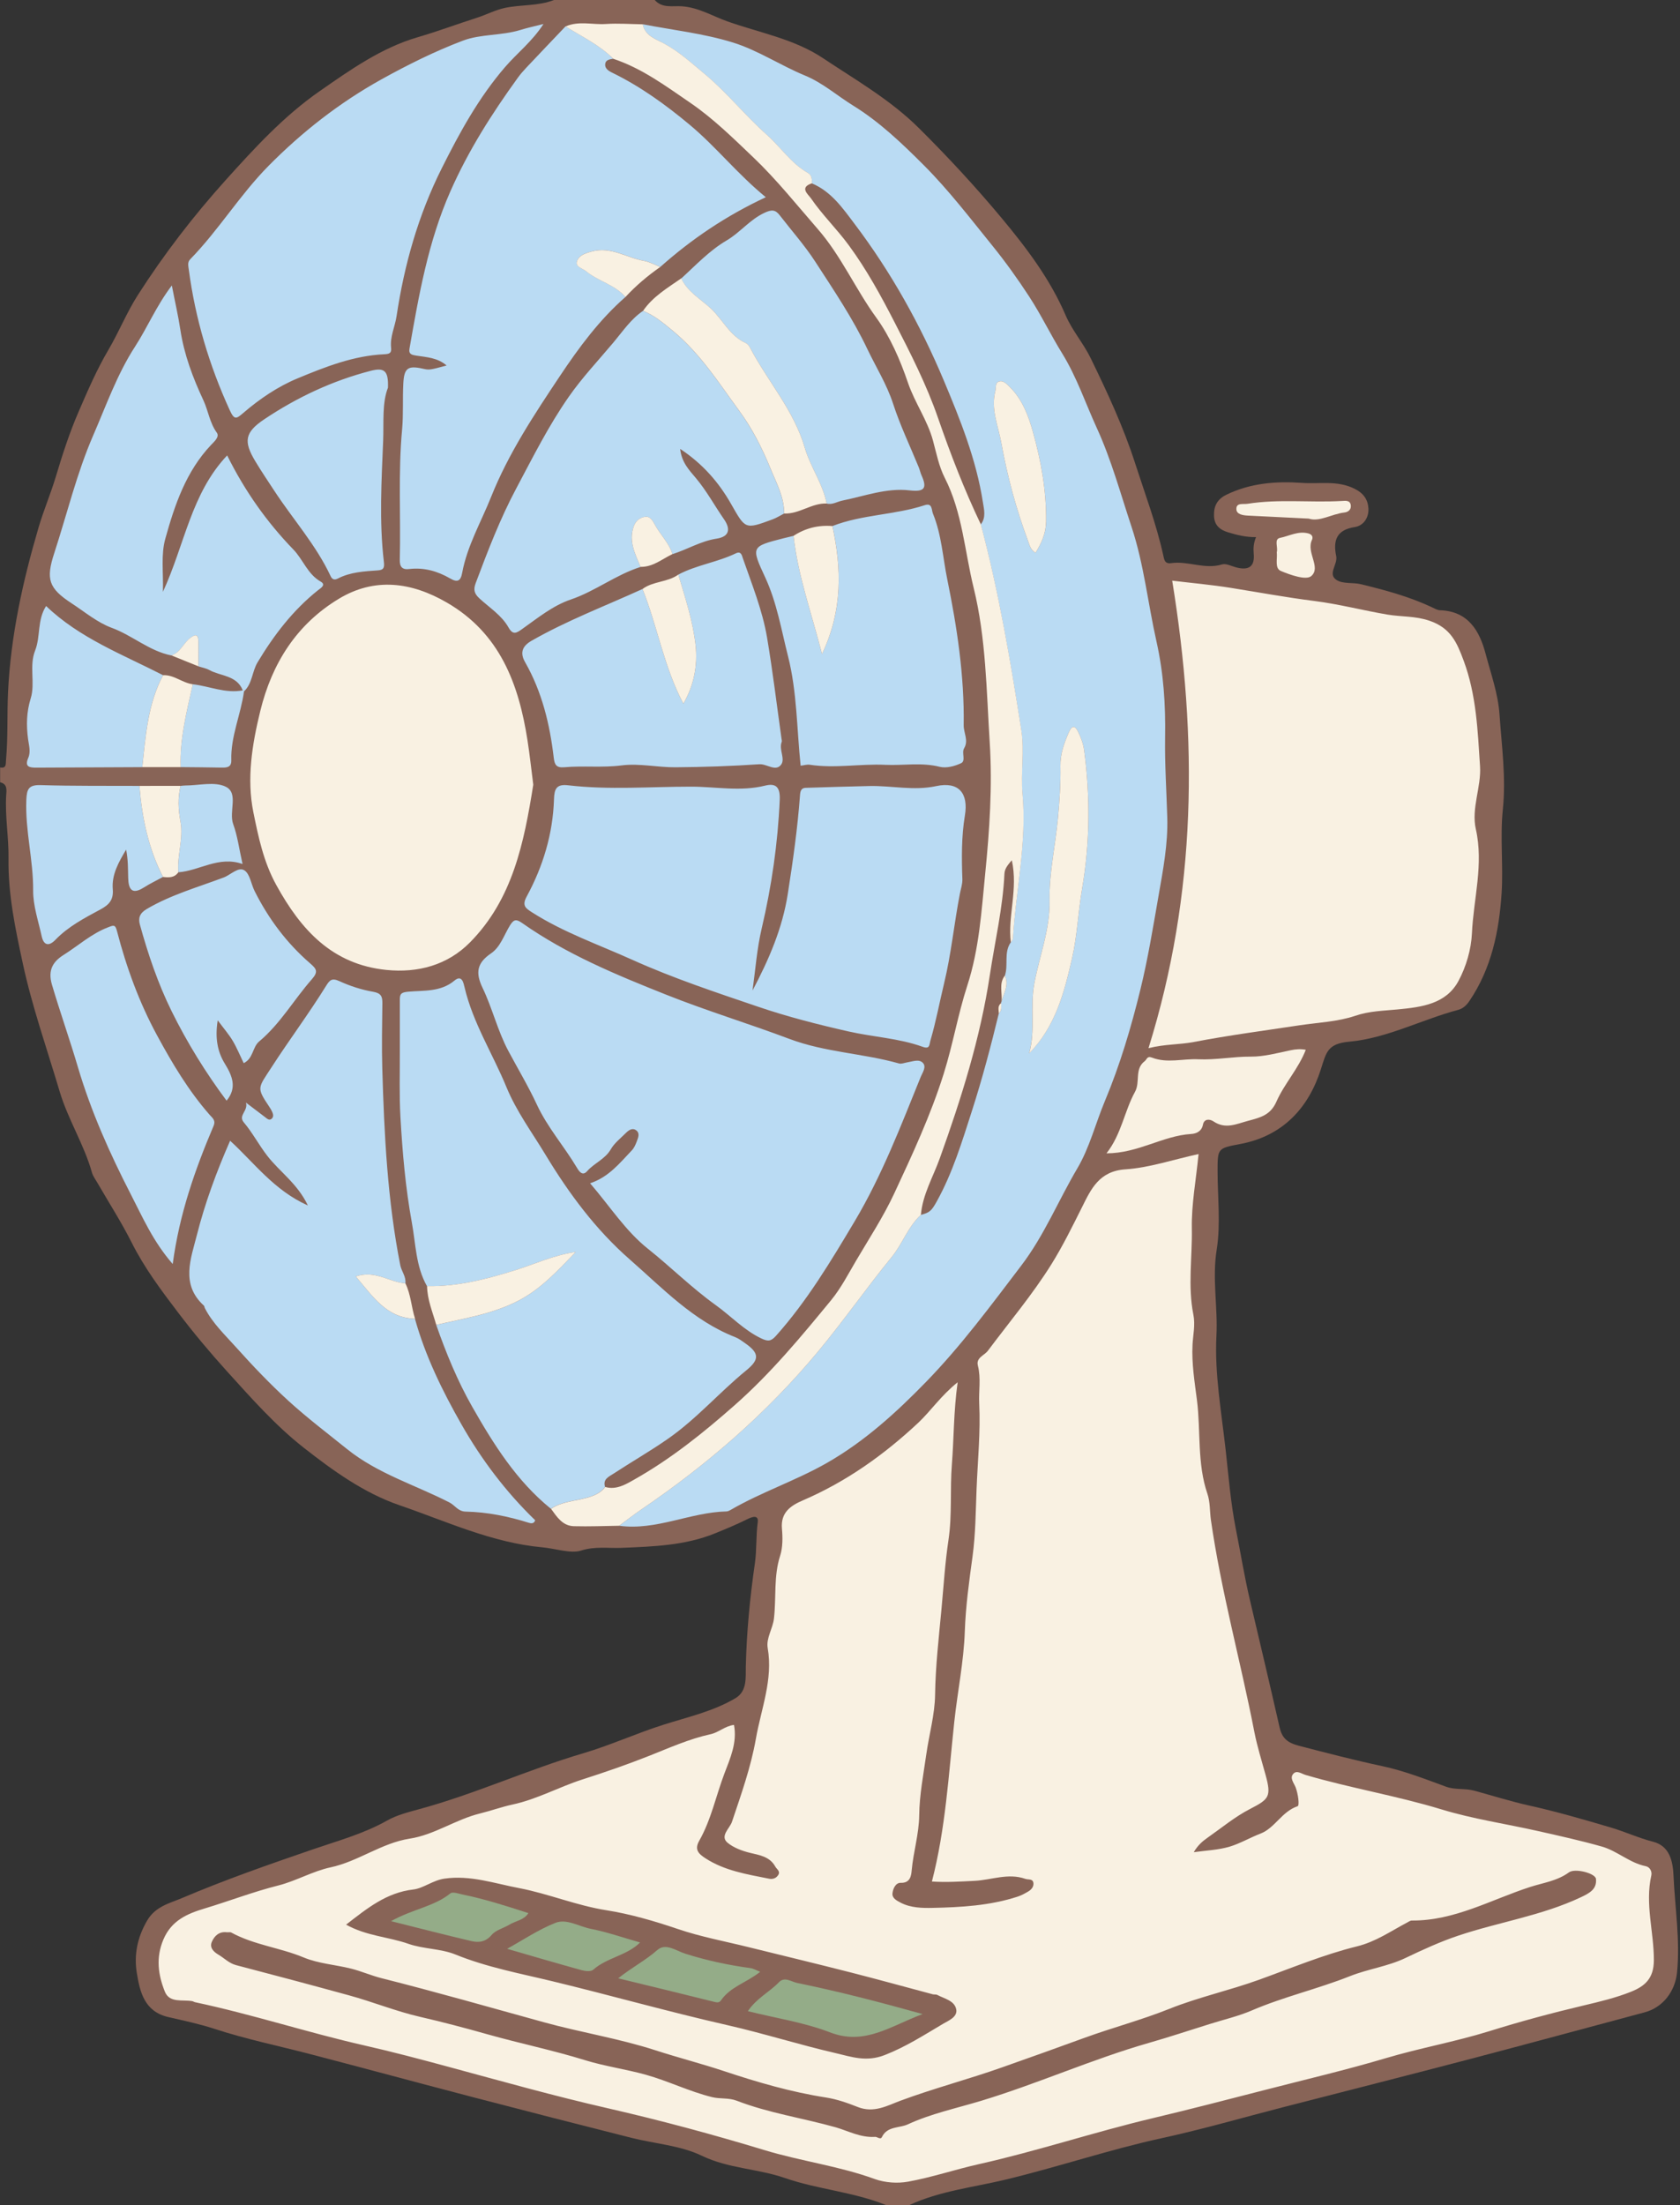 <?xml version="1.0" encoding="UTF-8"?><svg xmlns="http://www.w3.org/2000/svg" xmlns:xlink="http://www.w3.org/1999/xlink" height="500.0" preserveAspectRatio="xMidYMid meet" version="1.0" viewBox="0.0 0.0 381.1 500.0" width="381.1" zoomAndPan="magnify"><rect x="0.0" y="0.0" width="381.1" height="500.0" fill="#333333" stroke="none"/><g id="change1_1"><path d="M380.43,447.26c-0.43,4.29-3.19,7.95-7.36,9.06c-13.1,3.49-26.17,7.06-39.28,10.5 c-14.22,3.73-28.47,7.34-42.7,11c-9.15,2.36-18.25,5-27.47,7.01c-11.97,2.61-23.57,6.54-35.48,9.41 c-7.28,1.75-14.89,2.56-21.82,5.76c-1.79,0-3.58,0-5.38,0c-7.38-2.98-15.42-3.53-22.87-6.11c-6.18-2.14-12.79-2.13-18.88-5.06 c-4.85-2.34-10.64-2.71-15.98-4.06c-11.86-3-23.72-6.03-35.56-9.12c-12.48-3.26-24.93-6.64-37.41-9.89 c-7.2-1.88-14.48-3.37-21.59-5.7c-3.36-1.1-6.94-1.86-10.44-2.66c-5.46-1.25-6.47-5.71-7.17-9.98c-0.67-4.07,0.08-8.05,2.33-11.9 c1.89-3.25,5.12-3.93,7.82-5.08c9.75-4.15,19.77-7.65,29.81-11.09c5.65-1.94,11.51-3.53,16.82-6.53c2.18-1.23,4.73-1.88,7.18-2.55 c12.72-3.44,24.72-8.99,37.33-12.71c6.16-1.82,11.98-4.49,18.1-6.44c5.52-1.76,11.34-3.03,16.42-6.05c2.69-1.6,2.27-4.72,2.33-7.11 c0.18-7.87,0.94-15.67,2.06-23.45c0.44-3.08,0.23-6.21,0.65-9.33c0.25-1.88-1.5-1.12-2.37-0.69c-2.39,1.19-4.84,2.2-7.31,3.21 c-6.83,2.77-14,2.99-21.19,3.29c-3.07,0.13-6-0.41-9.26,0.63c-2.28,0.73-5.79-0.48-8.74-0.75c-11.42-1.04-21.73-5.88-32.36-9.53 c-8.11-2.78-15.16-7.88-21.8-13.09c-6.41-5.03-11.91-11.27-17.44-17.37c-3.87-4.28-7.55-8.68-11.03-13.26 c-3.85-5.06-7.66-10.15-10.54-15.89c-2.33-4.63-5.15-9.01-7.75-13.51c-0.44-0.77-1.01-1.5-1.24-2.33c-1.8-6.4-5.45-12.06-7.34-18.42 c-2.87-9.66-6.25-19.22-8.36-29.05c-1.67-7.77-3.35-15.63-3.23-23.76c0.07-4.73-0.81-9.49-0.53-14.27c0.06-1.11,0.39-2.6-1.37-3 c0-1.12,0-2.24,0-3.36c1.47,0.26,1.25-0.8,1.33-1.67c0.48-5.18,0.21-10.38,0.47-15.58c0.63-12.75,3.34-24.99,6.91-37.14 c1.14-3.89,2.74-7.63,3.89-11.45c1.52-5.07,3.12-10.05,5.23-14.9c2.06-4.76,4.08-9.46,6.75-13.99c2.35-4,4.16-8.5,6.66-12.4 c5.9-9.22,12.56-17.88,19.94-26.08c6.59-7.31,13.17-14.49,21.26-20.12c6.97-4.85,13.97-9.82,22.22-12.24 c4.57-1.34,9-2.99,13.52-4.44c2.09-0.67,4-1.7,6.2-2.2C118.13,1,122.05,1.42,125.67,0c7.62,0,15.23,0,22.85,0 c1.72,1.95,4.13,1.27,6.22,1.43c3.77,0.28,6.93,2.24,10.32,3.44c7.27,2.57,15.07,3.95,21.6,8.3c7.5,5,15.31,9.43,21.86,15.95 c6.55,6.51,12.81,13.27,18.69,20.32c5.63,6.76,10.99,13.82,14.53,22.07c1.47,3.43,4.03,6.33,5.69,9.74 c3.78,7.78,7.43,15.59,10.09,23.87c2.22,6.89,4.78,13.66,6.35,20.75c0.21,0.94,0.29,2.05,1.78,1.83c3.85-0.56,7.63,1.49,11.56,0.29 c0.91-0.28,2.14,0.39,3.2,0.67c2.93,0.77,4.26-0.23,3.99-3.12c-0.11-1.22-0.04-2.39,0.53-3.74c-2.31,0.03-4.34-0.48-6.35-1.09 c-1.9-0.58-3.12-1.62-3.19-3.75c-0.07-2.2,0.73-3.75,2.8-4.77c5.47-2.66,11.25-3.1,17.17-2.69c3.95,0.28,7.96-0.61,11.84,1.29 c2.1,1.03,3.1,2.47,3.22,4.51c0.12,2.1-1.14,3.92-3.11,4.22c-4.18,0.63-4.93,3.13-4.2,6.59c0.4,1.89-2.06,4.09,0.13,5.44 c1.46,0.9,3.69,0.49,5.5,0.93c5.48,1.34,10.93,2.8,16.06,5.21c0.6,0.28,1.23,0.67,1.86,0.69c6.41,0.2,8.99,4.71,10.34,9.86 c1.2,4.55,2.83,9.02,3.16,13.8c0.49,7.16,1.5,14.25,0.75,21.52c-0.65,6.28,0.13,12.69-0.28,19.01c-0.57,8.63-2.3,17.03-7.3,24.41 c-0.68,1.01-1.47,1.72-2.53,2.01c-8.32,2.22-16.18,6.44-24.71,7.22c-4.96,0.45-5.22,2.38-6.46,6.27 c-2.8,8.78-8.66,15.15-18.36,16.95c-5.08,0.94-5.06,1.02-5.07,6.07c0,5.97,0.73,12.06-0.2,17.88c-1.06,6.58,0.28,13.01-0.06,19.53 c-0.44,8.54,1.13,17.23,2.09,25.83c0.67,6.04,1.15,12.13,2.33,18.06c1.08,5.4,1.95,10.84,3.22,16.2c2.26,9.56,4.51,19.12,6.69,28.7 c0.56,2.45,1.77,3.48,4.35,4.16c6.32,1.64,12.61,3.28,19,4.64c4.91,1.05,9.67,2.92,14.41,4.65c2.11,0.77,4.25,0.31,6.42,0.91 c4.15,1.13,8.29,2.44,12.47,3.37c6.26,1.39,12.38,3.17,18.5,4.98c3.22,0.95,6.27,2.38,9.57,3.22c3.7,0.94,4.5,4.32,4.64,7.69 C379.95,432.63,381.16,439.89,380.43,447.26z" fill="#886457"/></g><g id="change2_1"><path d="M145.79,5.5c6.84,1.32,13.85,2.09,20.47,4.14c5.65,1.75,10.76,5.18,16.28,7.46c4.11,1.69,7.34,4.59,11.02,6.86 c5.99,3.7,11.08,8.58,15.98,13.48c5.64,5.64,10.53,12.04,15.57,18.26c2.98,3.68,5.75,7.55,8.34,11.52c2.72,4.17,4.89,8.7,7.49,12.9 c3.32,5.38,5.29,11.31,7.87,16.94c3.29,7.18,5.39,14.92,7.89,22.45c2.8,8.45,3.7,17.32,5.64,25.94c1.62,7.22,2.08,14.34,1.96,21.65 c-0.1,6.08,0.31,12.17,0.49,18.25c0.18,6.04-0.96,11.94-1.99,17.84c-1.24,7.1-2.4,14.23-4.11,21.21c-2.1,8.59-4.62,17.08-8.05,25.27 c-2.12,5.07-3.47,10.56-6.23,15.23c-4.32,7.31-7.51,15.21-12.73,22.07c-6.88,9.04-13.64,18.19-21.55,26.33 c-6.78,6.97-13.99,13.55-22.58,18.45c-7.05,4.02-14.8,6.57-21.81,10.64c-0.29,0.17-0.62,0.33-0.94,0.34 c-8.24,0.19-15.94,4.4-24.35,3.25c1.67-1.23,3.31-2.52,5.03-3.69c14.94-10.15,28.43-21.81,40.06-35.78 c5.82-6.99,11-14.43,16.73-21.45c2.47-3.03,3.7-6.89,6.63-9.58c1.98-0.51,2.4-0.89,3.57-2.99c3.63-6.52,5.76-13.6,8.03-20.65 c2.34-7.27,4.28-14.64,6.08-22.05c0.76-0.65,0.5-1.53,0.55-2.34l-0.06-0.17l0.12-0.14c0.52-1.94,1.76-3.78,0.76-5.91 c0.83-2.44-0.28-5.23,1.33-7.53c0.17-0.28,0.46-0.56,0.48-0.85c0.66-10.94,3.19-21.75,2.18-32.83c-0.43-4.77,0.46-9.7-0.27-14.4 c-2.45-15.68-5.1-31.33-9.19-46.7c1.25-1.58,0.74-3.41,0.48-5.06c-1.5-9.67-5.14-18.72-8.89-27.64 c-5.29-12.57-11.92-24.48-20.17-35.39c-2.71-3.59-5.32-7.4-9.73-9.25c0.04-0.93-0.05-1.88-0.92-2.37c-3.81-2.17-6.18-5.87-9.35-8.68 c-4.94-4.39-9.04-9.6-14.16-13.84c-2.97-2.46-5.7-4.99-9.17-6.85C148.85,8.9,146.28,8.11,145.79,5.5z M233.45,238.86 c5.98-6.08,7.98-13.82,9.74-21.54c1.18-5.17,1.38-10.56,2.28-15.8c1.8-10.47,1.85-20.94,0.46-31.44c-0.19-1.41-0.72-2.82-1.34-4.1 c-0.6-1.24-1.32-1.8-2.14,0.1c-1.07,2.48-1.95,4.86-1.9,7.68c0.08,3.95-0.2,7.92-0.57,11.86c-0.58,6.19-2.01,12.38-1.89,18.54 c0.13,6.62-2.3,12.6-3.46,18.85C233.63,228.32,234.93,233.62,233.45,238.86z M234.91,125.35c1.33-2.21,2.36-4.33,2.39-7.06 c0.09-6.96-1.13-13.72-2.98-20.34c-1.03-3.7-2.41-7.41-5.32-10.26c-0.67-0.66-1.36-1.39-2.24-1.21c-1.11,0.22-0.76,1.39-0.98,2.22 c-1.06,4.1,0.66,7.84,1.36,11.72c1.38,7.62,3.38,15.06,6.09,22.31C233.57,123.65,233.74,124.69,234.91,125.35z M146.97,283.16 c5.22,4.16,9.97,8.9,15.37,12.77c3.48,2.49,6.42,5.71,10.39,7.59c1.51,0.71,2.19,0.63,3.3-0.61c7.05-7.89,12.45-16.92,17.83-25.94 c6.18-10.36,10.48-21.63,15-32.77c0.39-0.95,1.33-2.23,0.53-3.14c-0.87-0.99-2.3-0.37-3.5-0.18c-0.65,0.1-1.37,0.43-1.95,0.27 c-8.18-2.31-16.76-2.52-24.87-5.57c-9.27-3.49-18.75-6.36-27.99-10.04c-11.36-4.52-22.56-9.16-32.6-16.21 c-1.34-0.94-1.91-0.92-2.8,0.52c-1.34,2.17-2.16,4.89-4.28,6.33c-3.21,2.18-3.59,4.38-1.93,7.83c2.22,4.62,3.42,9.74,5.82,14.25 c2.17,4.07,4.56,8.05,6.5,12.23c2.41,5.18,6.18,9.43,9.06,14.27c0.45,0.76,1.25,2.05,2.33,0.82c1.62-1.84,4.07-2.71,5.38-4.97 c0.81-1.41,2.21-2.49,3.4-3.68c0.65-0.64,1.48-1.27,2.37-0.61c0.88,0.66,0.43,1.66,0.13,2.48c-0.27,0.72-0.6,1.49-1.11,2.03 c-2.75,2.89-5.26,6.09-9.49,7.49C138.33,273.5,141.89,279.12,146.97,283.16z M132.97,61.51c-0.81-0.67-2.47-0.97-2.1-2.22 c0.41-1.39,1.84-1.86,3.37-2.27c4.36-1.19,7.91,1.42,11.85,2.12c1.28,0.23,2.47,0.91,3.71,1.38c7.08-6.3,14.87-11.57,23.92-15.8 c-6.48-5.3-11.28-11.44-17.27-16.43c-5.49-4.58-11.21-8.71-17.64-11.84c-0.82-0.4-1.65-0.96-1.52-1.97 c0.12-0.93,1.05-1.03,1.83-1.16c-3.14-3.14-7.13-5.02-10.83-7.34c-2.98,3.13-5.97,6.26-8.94,9.41c-0.68,0.72-1.34,1.48-1.92,2.29 c-5.86,8.1-11.18,16.46-15.25,25.68c-5.06,11.44-7.16,23.54-9.29,35.69c-0.23,1.29,0.56,1.43,1.55,1.59 c2.35,0.36,4.81,0.46,6.87,2.24c-3.91,1.05-3.91,1.05-5.49,0.7c-3.29-0.72-4.16-0.11-4.33,3.4c-0.18,3.45,0.04,6.93-0.27,10.36 c-0.92,9.86-0.29,19.73-0.53,29.6c-0.04,1.57,0.54,2.29,2.14,2.09c3.35-0.4,6.44,0.49,9.29,2.14c1.67,0.97,2.38,0.58,2.72-1.26 c1.14-6.15,4.3-11.55,6.58-17.27c3.93-9.84,9.78-18.65,15.61-27.4c4.3-6.44,8.94-12.73,14.84-17.89 C139.48,64.53,135.73,63.79,132.97,61.51z M116.64,288.11c4.59-1.43,9.01-3.53,13.94-4.19c-4.04,4.17-7.9,8.45-13.2,11.14 c-5.83,2.96-12.19,3.93-18.43,5.37c2.25,6.39,4.8,12.65,8.16,18.55c4.87,8.54,10.07,16.84,17.85,23.14c2.46-1.64,5.38-1.73,8.1-2.48 c1.51-0.41,3.16-1.03,4.19-2.47c-0.53-1.77,0.82-2.28,1.95-3.02c4.07-2.67,8.29-5.08,12.31-7.88c6.55-4.56,11.7-10.57,17.81-15.55 c3.01-2.46,2.9-3.89-0.24-6.1c-0.73-0.51-1.46-1.08-2.27-1.4c-9.56-3.72-16.47-11.09-23.94-17.62 c-7.74-6.77-13.83-14.99-19.14-23.78c-3.04-5.03-6.57-9.79-8.83-15.27c-3.11-7.57-7.6-14.55-9.51-22.64c-0.22-0.91-0.57-3-2.29-1.56 c-3.14,2.63-6.96,2.21-10.53,2.53c-1.62,0.15-1.87,0.54-1.87,1.8c0,3.85-0.01,7.7,0,11.56c0.02,5.04-0.15,10.08,0.14,15.1 c0.46,7.99,1.14,15.97,2.58,23.85c0.9,4.88,0.89,9.98,3.44,14.46C103.7,291.77,110.13,290.13,116.64,288.11z M172.78,210.57 c2.26-9.63,3.67-19.33,4.1-29.21c0.12-2.87-0.86-3.83-3.33-3.21c-5.58,1.39-11.23,0.23-16.79,0.23c-9.29,0-18.62,0.78-27.9-0.31 c-2.64-0.31-3.12,0.83-3.19,3.18c-0.25,7.84-2.48,15.21-6.2,22.06c-1.12,2.06-0.21,2.66,1.18,3.55c7.15,4.57,15.15,7.34,22.82,10.8 c9.26,4.17,18.92,7.37,28.54,10.64c6.7,2.28,13.51,4.01,20.42,5.58c5.61,1.28,11.42,1.53,16.86,3.49c1.67,0.6,1.49-0.43,1.77-1.41 c1.25-4.25,2.05-8.61,3.08-12.87c1.65-6.78,2.29-13.66,3.61-20.45c0.21-1.08,0.59-2.17,0.56-3.25c-0.17-4.84-0.22-9.7,0.57-14.45 c0.85-5.1-1.41-7.78-6.52-6.68c-5.08,1.1-10.08-0.13-15.12-0.02c-4.84,0.11-9.68,0.25-14.51,0.41c-0.98,0.03-1.19,0.76-1.25,1.64 c-0.55,7.53-1.61,14.98-2.78,22.45c-1.22,7.8-4.26,14.8-7.99,21.87C171.36,219.93,171.7,215.16,172.78,210.57z M80.71,289.45 c4.37-1.52,7.63,1.31,11.25,1.56c0.19-1.54-0.88-2.71-1.16-4.12c-2.91-14.73-3.65-29.66-4.08-44.61c-0.14-4.92-0.04-9.85,0.02-14.77 c0.02-1.54-0.28-2.3-2.11-2.62c-2.62-0.45-5.23-1.3-7.65-2.41c-1.69-0.77-2.19-0.25-3.02,1.09c-3.9,6.29-8.34,12.22-12.36,18.44 c-3.09,4.78-3.48,4.53-0.51,8.97c0.25,0.37,0.48,0.75,0.66,1.16c0.23,0.52,0.37,1.12-0.13,1.55c-0.56,0.47-1.01-0.01-1.45-0.34 c-1.32-1-2.63-2-4.37-3.32c0.55,1.87-1.83,2.88-0.51,4.46c2.01,2.38,3.44,5.15,5.35,7.61c2.81,3.63,6.82,6.26,9.2,11.25 c-7.68-3.43-12.15-9.66-17.64-14.68c-3.11,7.09-5.71,14.15-7.55,21.42c-1.35,5.33-3.72,11.12,1.58,15.95 c0.15,0.13,0.15,0.42,0.25,0.61c1.74,3.4,4.57,6.06,7.01,8.79c3.77,4.2,7.71,8.35,11.95,12.22c4.27,3.89,8.79,7.31,13.25,10.9 c6.98,5.63,15.51,8.15,23.29,12.15c1.24,0.64,1.92,2.02,3.65,2.06c4.91,0.1,9.7,1.08,14.38,2.55c0.46,0.14,1.13,0.24,1.39-0.59 c-6.65-6.43-12.21-13.8-16.74-21.77c-4.3-7.55-8.17-15.43-10.53-23.91C87.62,298.85,84.57,293.94,80.71,289.45z M118.03,6.8 c-4.26,1.31-8.95,0.88-13,2.41c-6.38,2.41-12.56,5.49-18.53,8.8c-9.47,5.26-17.98,11.91-25.59,19.61 c-6.49,6.56-11.3,14.55-17.75,21.16c-0.69,0.7-0.44,1.52-0.32,2.46c1.48,11.06,4.62,21.59,9.26,31.74c1.07,2.35,1.52,2,3.09,0.66 c3.72-3.19,7.8-5.97,12.31-7.84c6.31-2.62,12.72-5.15,19.68-5.47c1.14-0.05,1.67-0.26,1.54-1.45c-0.28-2.52,0.88-4.8,1.24-7.19 c1.75-11.7,4.94-22.93,10.25-33.53c4.06-8.11,8.38-16.02,14.38-22.97c2.72-3.16,6.11-5.75,8.7-9.75 C121.18,5.97,119.59,6.32,118.03,6.8z M55.36,156.77c1.9-1.78,1.8-4.48,3.08-6.6c3.71-6.17,8.01-11.79,13.67-16.31 c0.61-0.48,1.95-1.23,0.63-1.98c-2.97-1.7-3.96-4.95-6.18-7.26c-5.99-6.19-10.98-13.2-15.03-21.35 c-8.17,8.64-9.58,20.07-14.57,30.94c0.11-4.68-0.47-8.42,0.54-12.05c2.15-7.72,4.7-15.27,10.4-21.29c0.71-0.74,1.96-1.82,1.28-2.76 c-1.62-2.25-1.93-4.95-3.05-7.36c-2.38-5.09-4.37-10.36-5.22-15.99c-0.48-3.15-1.2-6.25-1.93-10.03c-3.55,4.68-5.53,9.52-8.33,13.84 c-4.09,6.3-6.56,13.38-9.51,20.16c-3.72,8.56-5.92,17.78-8.83,26.69c-1.94,5.93-1.3,7.97,3.97,11.41c2.97,1.94,5.8,4.33,9.05,5.53 c4.72,1.73,8.54,5.28,13.56,6.27c2.04-0.66,2.71-2.81,4.3-3.98c1.2-0.88,1.81-0.78,1.83,0.78c0.03,1.89,0,3.78-0.01,5.67 c0.82,0.27,1.7,0.42,2.44,0.82c2.6,1.44,6.25,1.17,7.62,4.62C55.15,156.63,55.25,156.7,55.36,156.77z M143.72,119.47 c0.46-1.36,1.36-2.06,2.57-2.27c1.13-0.2,1.74,0.8,2.21,1.69c1.24,2.32,3.25,4.18,4.04,6.77c3.37-1.06,6.44-2.97,9.99-3.51 c3.06-0.47,3.17-2.29,1.71-4.4c-2.15-3.1-3.94-6.43-6.39-9.35c-1.47-1.76-3.22-3.5-3.56-6.61c5.16,3.41,8.76,7.61,11.5,12.4 c3.32,5.79,3.11,5.93,9.44,3.59c0.92-0.34,1.76-0.88,2.64-1.33c0.03-3.76-1.81-7.03-3.15-10.32c-1.82-4.48-4.09-8.93-6.94-12.83 c-4.64-6.34-8.85-13.03-15.07-18.2c-2.2-1.83-4.23-3.55-6.84-4.61c-2.77,1.88-4.6,4.65-6.7,7.15c-3.42,4.08-7.08,7.94-10.15,12.34 c-4.59,6.57-8.13,13.68-11.88,20.72c-3.71,6.95-6.48,14.21-9.23,21.52c-0.55,1.47-0.36,2.36,0.84,3.47c2.28,2.11,5.04,3.82,6.6,6.59 c1.01,1.79,1.8,1.28,3.07,0.38c3.52-2.49,6.96-5.32,11.05-6.71c5.58-1.89,10.24-5.63,15.84-7.39 C144.11,125.65,142.59,122.84,143.72,119.47z M186.47,148.32c-2.43-9.49-5.49-17.88-6.46-26.81c-0.76,0.18-1.52,0.36-2.28,0.55 c-7.37,1.89-7.38,1.89-4.12,8.93c2.62,5.68,3.63,11.82,5.15,17.82c2.06,8.11,1.98,16.49,2.86,24.82c0.78-0.09,1.44-0.31,2.06-0.22 c5.72,0.88,11.44-0.25,17.15,0.02c4.1,0.19,8.22-0.59,12.34,0.45c1.47,0.37,3.39-0.13,4.83-0.81c1.18-0.55,0.07-2.34,0.71-3.4 c1.06-1.77-0.13-3.48-0.1-5.23c0.17-11.16-1.5-22.17-3.72-33.04c-1.02-4.98-1.29-10.15-3.25-14.92c-0.36-0.87-0.1-2.51-1.89-1.92 c-6.82,2.23-14.18,2.1-20.91,4.72C190.89,128.85,191.22,138.28,186.47,148.32z M157.8,146.39c0.48,4.55-0.39,9.02-2.78,13.18 c-4.42-8.32-5.87-17.51-9.27-26.01c-8.43,3.85-17.12,7.13-25.19,11.75c-2.25,1.29-2.57,2.87-1.44,4.85 c3.83,6.72,5.6,14.04,6.49,21.62c0.19,1.65,0.59,2.37,2.43,2.2c4.31-0.38,8.62,0.14,12.99-0.42c3.97-0.51,8.11,0.46,12.18,0.43 c6.34-0.05,12.69-0.26,19.02-0.69c1.74-0.12,3.7,1.75,4.95,0.11c1.02-1.34-0.55-3.44,0.15-5.19c0.07-0.19-0.01-0.44-0.04-0.66 c-1.08-7.67-2-15.37-3.29-23.01c-1.05-6.21-3.45-12.08-5.51-18.02c-0.2-0.57-0.36-1.64-1.58-1.05c-4.19,2.02-8.9,2.63-13.03,4.81 C155.43,135.6,157.21,140.89,157.8,146.39z M161.21,69.92c2.75,2.54,4.34,6.26,7.98,7.88c0.37,0.17,0.71,0.58,0.91,0.96 c4.02,7.67,9.99,14.24,12.47,22.8c1.26,4.33,4.08,8.11,4.96,12.63c1.29,0.33,2.38-0.44,3.57-0.68c5.05-1.02,10.04-2.92,15.25-2.31 c3.38,0.39,4.01-0.49,2.7-3.4c-0.27-0.59-0.39-1.25-0.64-1.85c-1.96-4.79-4.22-9.48-5.81-14.39c-1.44-4.42-3.9-8.33-5.86-12.44 c-3.27-6.9-7.61-13.32-11.78-19.75c-2.4-3.71-5.37-7.04-8.08-10.55c-1-1.3-1.83-1.33-3.49-0.55c-3.31,1.55-5.51,4.46-8.5,6.22 c-3.99,2.34-7.03,5.64-10.36,8.66C155.95,66.17,158.9,67.78,161.21,69.92z M48.44,255.33c0.56-1.32-0.28-1.84-0.88-2.53 c-4.79-5.46-8.48-11.66-11.92-18c-4.06-7.48-6.97-15.45-9.11-23.69c-0.39-1.5-0.75-1.32-2-0.84c-3.8,1.45-6.76,4.17-10.12,6.28 c-2.32,1.46-3.62,3.37-2.63,6.72c1.85,6.27,4.04,12.43,5.88,18.67c2.99,10.11,7.24,19.6,12.02,28.9c2.68,5.2,5.02,10.64,9.5,15.79 C40.69,275.3,44.24,265.21,48.44,255.33z M58.79,236.16c4.81-4.02,7.88-9.48,11.95-14.1c1.54-1.74,1.03-2.38-0.39-3.61 c-5.31-4.59-9.45-10.13-12.59-16.39c-0.8-1.59-1.06-3.89-2.32-4.7c-1.37-0.88-3.11,1.02-4.7,1.62c-5.88,2.21-11.97,3.92-17.46,7.15 c-1.61,0.95-1.96,2.06-1.54,3.56c1.86,6.73,4.1,13.35,7.19,19.61c3.54,7.17,7.75,13.97,12.47,20.29c2.37-2.89,1.38-5.52-0.42-8.43 c-1.67-2.71-2.23-5.88-1.59-9.79c1.39,1.88,2.53,3.18,3.4,4.64c0.96,1.62,1.67,3.38,2.49,5.07 C57.48,240.03,57.25,237.44,58.79,236.16z M84.08,84.09c-8.67,2.24-16.69,6.01-24.11,10.97c-4.45,2.98-4.78,5.02-2.04,9.56 c1.37,2.28,2.86,4.48,4.32,6.71c4.23,6.46,9.46,12.27,12.76,19.34c0.36,0.77,0.91,0.89,1.63,0.52c2.85-1.48,5.98-1.63,9.08-1.85 c1.25-0.09,1.53-0.53,1.36-1.94c-1.08-9.16-0.53-18.39-0.16-27.54c0.16-4.15-0.27-8.5,1.09-11.95 C88.14,84.08,87.21,83.28,84.08,84.09z M37,153.11c-9.2-4.71-18.98-8.42-26.54-15.69c-2.06,3.19-1.23,6.9-2.49,10.09 c-1.41,3.57,0.07,7.38-1,10.84c-0.96,3.11-1.02,6.07-0.61,9.2c0.18,1.39,0.66,2.88,0.06,4.28c-0.9,2.07,0.25,2.25,1.85,2.24 c8-0.05,16-0.08,24.01-0.11C33.04,166.82,33.51,159.62,37,153.11z M31.63,178.21c-7.45-0.04-14.91,0.05-22.36-0.18 c-2.76-0.09-3.2,0.88-3.3,3.4c-0.27,6.9,1.6,13.6,1.55,20.49c-0.03,3.45,1.18,6.92,1.93,10.36c0.47,2.17,1.68,2.33,3.14,0.81 c2.91-3.01,6.58-4.92,10.18-6.86c1.98-1.06,3.01-2.18,2.81-4.58c-0.28-3.35,1.36-6.18,3.03-8.99c0.46,2.22,0.41,4.34,0.47,6.45 c0.07,2.42,0.78,3.89,3.51,2.16c1.4-0.89,2.92-1.61,4.38-2.41C33.65,192.38,32.21,185.41,31.63,178.21z M40.94,186.31 c0.7,3.83-0.79,7.63-0.49,11.49c4.84-0.35,9.13-3.77,14.57-1.88c-0.78-3.45-1.14-6.36-2.12-9.04c-1.04-2.87,1.29-7.01-1.68-8.48 c-2.51-1.24-6.12-0.28-9.24-0.28c-0.33,0-0.67,0.06-1,0.09C40.3,180.9,40.44,183.57,40.94,186.31z M40.97,173.95 c3.1,0.03,6.2,0.05,9.3,0.11c1.2,0.02,2.25-0.06,2.2-1.67c-0.16-5.41,2.17-10.36,2.88-15.61c-0.11-0.07-0.2-0.15-0.29-0.23 c-3.93,0.75-7.56-0.96-11.34-1.39C42.37,161.35,40.75,167.52,40.97,173.95z" fill="#badbf3"/></g><g id="change3_1"><path d="M217.24,313.44c-0.93,6.66-0.84,12.64-1.31,18.6c-0.45,5.68,0.08,11.49-0.77,17.15 c-0.78,5.18-1.1,10.42-1.58,15.58c-0.6,6.47-1.37,12.99-1.46,19.54c-0.06,4.5-1.35,8.97-1.99,13.47c-0.65,4.6-1.56,9.21-1.61,13.82 c-0.05,4.29-1.33,8.33-1.71,12.53c-0.1,1.13-0.28,2.88-2.47,2.82c-1.2-0.04-1.8,1.39-1.89,2.43c-0.09,1.06,0.99,1.62,1.9,2.09 c2.25,1.16,4.89,1.21,7.16,1.16c6.49-0.14,13.05-0.5,19.33-2.55c0.84-0.27,1.63-0.71,2.4-1.16c0.7-0.41,1.27-1.06,1.19-1.89 c-0.11-1.08-1.14-0.74-1.83-0.98c-3.9-1.38-7.7,0.26-11.53,0.45c-3.23,0.16-6.44,0.37-9.67,0.15c3.09-11.92,3.78-24.12,5.08-36.25 c0.73-6.83,2.15-13.62,2.38-20.45c0.2-5.75,0.99-11.41,1.76-17.04c0.69-5.08,0.71-10.21,0.91-15.24c0.25-6.44,0.92-12.91,0.6-19.42 c-0.14-2.83,0.43-5.71-0.3-8.57c-0.47-1.84,1.45-2.29,2.27-3.39c4.85-6.49,10.11-12.73,14.39-19.58c2.57-4.12,4.77-8.59,6.97-12.99 c2.04-4.1,3.89-8.16,9.81-8.56c5.43-0.36,10.77-2.19,16.62-3.47c-0.59,5.99-1.63,11.44-1.53,16.87c0.12,6.52-0.94,13.09,0.35,19.54 c0.47,2.33-0.08,4.66-0.19,6.8c-0.22,4.3,0.48,8.48,1,12.57c0.9,7.08,0.01,14.37,2.38,21.28c0.64,1.88,0.51,3.92,0.78,5.86 c2.32,16.22,6.73,32.01,9.85,48.06c0.65,3.35,1.69,6.62,2.59,9.92c1.3,4.79,0.75,5.4-3.54,7.6c-3.43,1.76-6.47,4.3-9.66,6.53 c-1.14,0.8-2.21,1.71-3.12,3.28c2.72-0.39,5.54-0.48,8.15-1.26c2.4-0.72,4.62-2.05,7-2.96c3.25-1.25,4.84-5.02,8.4-6.2 c0.48-0.16,0.12-2.81-0.45-4.3c-0.36-0.95-1.42-2.1-0.5-3.08c0.79-0.85,1.84,0.02,2.78,0.29c10.15,2.98,20.61,4.7,30.76,7.79 c7.16,2.19,14.65,3.28,21.97,4.93c4.84,1.09,9.68,2.16,14.45,3.51c3.5,0.99,6.28,3.7,9.95,4.45c0.96,0.19,1.49,1.2,1.28,2.12 c-1.46,6.45,0.6,12.79,0.58,19.21c-0.01,4.14-2.04,5.88-5.17,7.14c-3.49,1.4-7.14,2.26-10.81,3.13c-7.18,1.7-14.32,3.62-21.36,5.82 c-7.72,2.4-15.68,3.8-23.44,6.11c-9.05,2.69-18.33,4.86-27.51,7.23c-8.43,2.17-16.87,4.36-25.33,6.37 c-13.28,3.15-26.24,7.47-39.54,10.45c-5.38,1.21-10.61,2.98-16.01,3.96c-2.42,0.44-5.24,0.24-7.55-0.59 c-8.13-2.96-16.72-4.04-24.99-6.55c-11.72-3.56-23.6-6.76-35.57-9.5c-12.15-2.77-24.14-6.15-36.16-9.4 c-6.35-1.72-12.74-3.41-19.13-4.86c-12.88-2.93-25.45-7.06-38.36-9.79c-0.22-0.05-0.41-0.2-0.62-0.24c-2.21-0.4-5.17,0.49-6.23-2.17 c-1.51-3.78-2.08-7.66-0.33-11.8c1.83-4.34,5.43-5.86,9.31-7.03c5.61-1.69,11.07-3.8,16.79-5.24c3.93-0.99,7.84-3.25,11.78-4.09 c6.38-1.36,11.55-5.52,18.04-6.53c5.57-0.86,10.39-4.35,15.91-5.7c2.48-0.61,4.89-1.49,7.39-2.03c5.52-1.18,10.48-3.96,15.83-5.68 c5.04-1.61,10.21-3.4,15.21-5.38c4.51-1.79,9.06-3.83,13.86-4.88c1.88-0.41,3.29-1.87,5.32-2.11c0.77,4.08-0.91,7.67-2.19,11.07 c-1.91,5.06-3,10.46-5.7,15.21c-1.12,1.97-0.18,2.93,1.41,3.96c4.4,2.85,9.44,3.63,14.42,4.63c0.83,0.17,1.59-0.07,2.07-0.79 c0.6-0.9-0.29-1.32-0.65-1.97c-1.25-2.27-3.61-2.59-5.68-3.09c-1.9-0.46-3.78-1.19-5.11-2.28c-1.86-1.52,0.47-3.27,0.97-4.76 c2.08-6.2,4.29-12.38,5.42-18.8c1.19-6.81,3.93-13.43,2.69-20.6c-0.39-2.28,1.15-4.37,1.42-6.73c0.54-4.72-0.1-9.55,1.4-14.21 c0.61-1.9,0.59-4.12,0.41-6.15c-0.32-3.65,1.96-5.21,4.71-6.39c9.85-4.24,18.38-10.29,26.22-17.62 C211.2,319.89,213.4,316.53,217.24,313.44z M198.42,484.56c0.47-0.14,1.3,0.75,1.64,0.04c1.19-2.51,3.97-2,5.87-2.88 c5.25-2.43,11.04-3.65,16.6-5.33c12.92-3.91,25.24-9.47,38.21-13.18c4.62-1.32,9.17-2.84,13.76-4.27c3.16-0.99,6.43-1.75,9.46-3.05 c7.25-3.11,14.95-4.87,22.25-7.77c4.14-1.65,8.59-2.2,12.64-4.14c3.89-1.86,7.83-3.67,11.91-5.04c9.22-3.1,18.95-4.52,27.85-8.72 c1.99-0.94,3.65-1.83,3.43-4.15c-0.12-1.29-4.76-2.5-6.14-1.49c-2.67,1.96-5.92,2.37-8.86,3.33c-8.81,2.86-17.12,7.67-26.77,7.59 c-0.4,0-0.8,0.32-1.19,0.52c-3.68,1.94-6.99,4.29-11.3,5.35c-7.58,1.87-14.88,4.93-22.26,7.59c-6.69,2.41-13.71,3.94-20.27,6.57 c-6.32,2.53-12.87,4.25-19.24,6.57c-6.16,2.25-12.39,4.47-18.59,6.66c-7.69,2.73-15.59,4.78-23.25,7.63 c-2.89,1.08-5.93,2.84-9.58,1.4c-2.29-0.91-4.71-1.77-7.27-2.17c-7.85-1.22-15.5-3.45-23.01-5.95c-5.17-1.72-10.46-3.07-15.64-4.75 c-8.23-2.67-16.87-4.03-25.24-6.34c-12.27-3.38-24.51-6.89-36.86-10c-2.32-0.58-4.55-1.57-6.87-2.16c-3.59-0.91-7.43-1.14-10.8-2.54 c-5.38-2.24-11.29-2.84-16.44-5.66c-0.26-0.14-0.66-0.02-1-0.06c-1.74-0.22-2.83,0.82-3.41,2.18c-0.57,1.33,0.43,2.27,1.51,2.91 c1.33,0.78,2.39,1.94,3.98,2.36c8.55,2.24,17.1,4.51,25.62,6.85c5.41,1.48,10.68,3.63,16.09,4.87c5.18,1.19,10.28,2.54,15.38,3.98 c7.3,2.06,14.76,3.59,22,5.83c4.57,1.42,9.29,2.05,13.88,3.33c5.11,1.43,9.86,3.8,15,5.07c1.85,0.46,3.78,0.11,5.62,0.82 c7.27,2.81,15.01,3.93,22.49,6.04C192.46,483.23,195.19,484.74,198.42,484.56z M78.51,436.43c4.63,2.59,9.59,2.75,14.14,4.35 c3.42,1.2,7.33,1.07,10.66,2.42c7.11,2.89,14.64,4.29,21.97,6.06c13.26,3.2,26.38,6.93,39.68,9.95c8.26,1.88,16.37,4.46,24.62,6.36 c3.55,0.82,6.9,2.07,11.09,0.44c4.82-1.87,9-4.58,13.32-7.13c1.14-0.67,3.25-1.5,2.93-3.22c-0.38-2.02-2.68-2.42-4.31-3.3 c-0.27-0.15-0.67-0.05-0.99-0.13c-6.2-1.65-12.38-3.36-18.6-4.95c-7.67-1.96-15.37-3.81-23.06-5.71 c-5.43-1.35-10.98-2.37-16.26-4.17c-5.29-1.8-10.8-3.39-16.11-4.23c-6.87-1.08-13.16-3.75-19.86-5.03 c-5.59-1.06-11.06-2.99-16.93-2.14c-2.59,0.37-4.78,2.2-7.04,2.46C87.67,429.17,83.38,432.66,78.51,436.43z M270.81,236.28 c7.94-1.52,15.95-2.57,23.94-3.78c4.25-0.64,8.67-0.8,12.68-2.16c3.25-1.1,6.44-1.13,9.68-1.45c5.38-0.52,10.93-1.2,13.75-6.47 c1.73-3.23,2.87-7.12,3.04-10.77c0.36-7.87,2.7-15.62,0.88-23.66c-1.06-4.68,1.26-9.56,0.96-14.22c-0.53-8.03-0.82-16.17-3.71-23.94 c-1.53-4.12-2.91-7.4-7.72-9.06c-3.29-1.13-6.42-0.87-9.59-1.41c-5.53-0.94-11-2.38-16.55-3.08c-6.35-0.8-12.62-1.96-18.93-2.97 c-4.5-0.72-9.05-1.12-13.33-1.64c5.81,35.81,5.59,70.89-5.38,106.01C264.26,236.74,267.61,236.9,270.81,236.28z M119.66,167.88 c-1.99-12.81-6.27-24.28-18.29-31.24c-8.02-4.65-16.36-5.77-24.49-0.87c-9.58,5.77-15.19,14.63-17.84,25.47 c-1.86,7.59-3.11,15.34-1.56,22.97c1.13,5.56,2.29,11.2,5.19,16.47c5.62,10.22,12.72,18.02,24.97,19.26 c7.16,0.72,13.86-1.07,18.97-6.24c9.68-9.79,12.27-22.6,14.36-35.76C120.55,174.7,120.19,171.28,119.66,167.88z M130.19,346.08 c3.42,0.09,6.84-0.05,10.26-0.1c1.67-1.23,3.31-2.52,5.03-3.69c14.94-10.15,28.43-21.81,40.06-35.78c5.82-6.99,11-14.43,16.73-21.45 c2.47-3.03,3.7-6.89,6.63-9.58c0.39-4.61,2.76-8.57,4.28-12.8c4.88-13.59,9.21-27.29,11.37-41.64c1.15-7.62,2.94-15.15,3.3-22.88 c0.05-1.02,0.54-1.82,1.68-3.08c1.45,6.6-0.96,12.61-0.23,18.61c0.17-0.28,0.46-0.56,0.48-0.85c0.66-10.94,3.19-21.75,2.18-32.83 c-0.43-4.77,0.46-9.7-0.27-14.4c-2.45-15.68-5.1-31.33-9.19-46.7c-3.75-7.84-6.88-15.95-9.72-24.15 c-2.61-7.54-6.22-14.61-9.83-21.64c-3.09-6.01-6.35-11.99-10.41-17.51c-2.71-3.69-5.99-6.86-8.56-10.61 c-0.61-0.9-2.75-2.49,0.2-3.43c0.04-0.93-0.05-1.88-0.92-2.37c-3.81-2.17-6.18-5.87-9.35-8.68c-4.94-4.39-9.04-9.6-14.16-13.84 c-2.97-2.46-5.7-4.99-9.17-6.85c-1.71-0.92-4.29-1.71-4.77-4.32c-2.79-0.04-5.59-0.25-8.37-0.07c-3.05,0.2-6.17-0.76-9.14,0.56 c3.7,2.32,7.69,4.2,10.83,7.34c6.5,2.15,11.92,6.19,17.48,9.99c5.24,3.58,9.76,8.06,14.31,12.39c5.24,5,9.8,10.72,14.57,16.2 c5.34,6.13,8.55,13.58,13.28,20.1c3.17,4.37,5.43,9.59,7.22,14.84c1.54,4.49,4.38,8.4,5.64,13.01c0.78,2.86,1.35,5.87,2.68,8.48 c4.01,7.86,4.51,16.63,6.56,24.96c2.81,11.41,2.9,23.3,3.64,35.03c0.63,9.93-0.04,19.94-1.02,29.74 c-0.84,8.43-1.35,17.06-4.06,25.39c-2.12,6.53-3.27,13.38-5.36,20.02c-2.97,9.44-7.1,18.3-11.24,27.18 c-2.45,5.25-5.66,10.15-8.61,15.16c-1.8,3.06-3.45,6.27-5.68,8.99c-6.83,8.31-13.65,16.55-21.82,23.76 c-7.18,6.34-14.54,12.24-22.84,16.92c-1.89,1.07-4.08,2.42-6.6,1.68c-1.03,1.44-2.69,2.05-4.19,2.47c-2.73,0.75-5.64,0.84-8.1,2.48 C126.32,343.95,127.6,346.01,130.19,346.08z M270.2,257.14c1.05-0.06,2.37-0.51,2.68-2.1c0.27-1.42,1.58-1.3,2.38-0.76 c2.73,1.84,5.14,0.61,7.86-0.12c2.8-0.75,5.07-1.28,6.43-4.35c1.8-4.08,5-7.46,6.66-11.76c-1.25-0.23-2.3-0.13-3.41,0.1 c-3,0.63-6.15,1.48-9.04,1.45c-4.01-0.03-7.94,0.79-11.99,0.6c-3.44-0.16-7.01,0.95-10.43-0.37c-1.16-0.45-1.15,0.4-1.66,0.79 c-2.38,1.79-0.97,4.71-2.21,6.96c-2.42,4.41-3.08,9.64-6.47,13.95C258.2,261.52,263.75,257.54,270.2,257.14z M145.88,70.48 c2.61,1.07,4.64,2.79,6.84,4.61c6.23,5.18,10.43,11.87,15.07,18.2c2.85,3.89,5.11,8.34,6.94,12.83c1.34,3.29,3.18,6.56,3.15,10.32 c3.43,0.17,6.22-2.4,9.65-2.26c-0.88-4.52-3.7-8.3-4.96-12.63c-2.48-8.55-8.46-15.13-12.47-22.8c-0.2-0.38-0.53-0.79-0.91-0.96 c-3.64-1.62-5.23-5.33-7.98-7.88c-2.31-2.14-5.26-3.75-6.67-6.79C151.41,65.3,148.1,67.24,145.88,70.48z M98.96,300.42 c6.24-1.44,12.6-2.41,18.43-5.37c5.3-2.69,9.16-6.97,13.2-11.14c-4.93,0.66-9.35,2.77-13.94,4.19c-6.52,2.03-12.94,3.66-19.77,3.54 C96.93,294.73,98.14,297.53,98.96,300.42z M180.01,121.51c0.97,8.93,4.03,17.32,6.46,26.81c4.74-10.04,4.42-19.47,2.36-29.03 C185.63,119.03,182.69,119.76,180.01,121.51z M145.75,133.56c3.4,8.5,4.85,17.69,9.27,26.01c2.39-4.16,3.26-8.63,2.78-13.18 c-0.59-5.5-2.36-10.79-3.92-16.1C151.44,132.06,148.17,131.76,145.75,133.56z M37,153.11c-3.48,6.51-3.96,13.71-4.72,20.84 c2.9,0,5.8,0,8.7,0c-0.23-6.43,1.39-12.59,2.75-18.79C41.36,154.86,39.48,152.99,37,153.11z M31.63,178.21 c0.58,7.2,2.02,14.17,5.35,20.65c1.31,0.15,2.59,0.21,3.47-1.06c-0.3-3.86,1.2-7.66,0.49-11.49c-0.51-2.75-0.64-5.41,0.03-8.11 C37.86,178.21,34.75,178.21,31.63,178.21z M149.79,60.53c-1.23-0.47-2.43-1.15-3.71-1.38c-3.94-0.7-7.49-3.31-11.85-2.12 c-1.53,0.42-2.96,0.89-3.37,2.27c-0.37,1.25,1.29,1.55,2.1,2.22c2.75,2.27,6.51,3.02,8.91,5.84 C144.25,64.78,146.92,62.53,149.79,60.53z M304.99,116.21c0.83-0.1,1.51-0.63,1.44-1.54c-0.11-1.31-1.21-1.11-2.05-1.07 c-7.12,0.41-14.28-0.49-21.38,0.64c-1.03,0.16-2.64-0.32-2.53,1.29c0.08,1.13,1.53,1.34,2.66,1.39c4.36,0.21,8.71,0.43,13.76,0.68 C299.32,118.41,302.04,116.56,304.99,116.21z M290.55,129.47c2.18,0.92,5.72,2.16,6.89,1.17c2.32-1.97-1.18-5.36,0.17-8.21 c0.27-0.57,0.12-1.22-0.81-1.47c-2.31-0.62-4.34,0.59-6.44,1.01c-1.41,0.28-0.4,2.15-0.73,3.25 C289.81,126.72,289.11,128.86,290.55,129.47z M91.96,291.01c-3.62-0.25-6.88-3.08-11.25-1.56c3.86,4.49,6.91,9.4,13.45,9.59 C93.3,296.4,93.22,293.55,91.96,291.01z M152.54,125.65c-0.79-2.59-2.8-4.44-4.04-6.77c-0.47-0.89-1.08-1.88-2.21-1.69 c-1.2,0.21-2.11,0.91-2.57,2.27c-1.13,3.36,0.38,6.17,1.58,9.08C148.12,128.6,150.19,126.76,152.54,125.65z M45,151.09 c0.01-1.89,0.04-3.78,0.01-5.67c-0.02-1.56-0.64-1.67-1.83-0.78c-1.59,1.17-2.25,3.32-4.3,3.98C40.92,149.45,42.96,150.27,45,151.09 z M243.19,217.32c1.18-5.17,1.38-10.56,2.28-15.8c1.8-10.47,1.85-20.94,0.46-31.44c-0.19-1.41-0.72-2.82-1.34-4.1 c-0.6-1.24-1.32-1.8-2.14,0.1c-1.07,2.48-1.95,4.86-1.9,7.68c0.08,3.95-0.2,7.92-0.57,11.86c-0.58,6.19-2.01,12.38-1.89,18.54 c0.13,6.62-2.3,12.6-3.46,18.85c-0.99,5.32,0.31,10.62-1.17,15.86C239.43,232.79,241.43,225.04,243.19,217.32z M237.3,118.29 c0.09-6.96-1.13-13.72-2.98-20.34c-1.03-3.7-2.41-7.41-5.32-10.26c-0.67-0.66-1.36-1.39-2.24-1.21c-1.11,0.22-0.76,1.39-0.98,2.22 c-1.06,4.1,0.66,7.84,1.36,11.72c1.38,7.62,3.38,15.06,6.09,22.31c0.34,0.92,0.52,1.95,1.68,2.62 C236.24,123.15,237.26,121.02,237.3,118.29z M227.95,221.22c-1.42,1.82-0.53,3.94-0.76,5.91 C227.7,225.2,228.95,223.36,227.95,221.22z M227.13,227.45c-0.88,0.62-0.58,1.51-0.55,2.34 C227.33,229.15,227.08,228.26,227.13,227.45z" fill="#f9f1e2"/></g><g id="change4_1"><path d="M169.65,456.05c1.97-2.95,4.91-4.33,7.06-6.57c1.27-1.32,2.78-0.11,4.11,0.17c9.3,1.9,18.48,4.27,28.47,7.06 c-7.29,2.7-13.09,7.2-21.03,4.14C182.43,458.6,176.08,457.66,169.65,456.05z M170.26,446.29c-5.05-0.68-9.99-1.74-14.87-3.29 c-1.97-0.63-4.39-2.49-6.27-0.82c-2.62,2.32-5.74,3.91-8.88,6.42c7.52,1.83,14.52,3.52,21.5,5.27c0.71,0.18,1.36,0.39,1.81-0.26 c2.11-3.09,5.79-4.01,8.9-6.49C171.5,446.75,170.9,446.38,170.26,446.29z M106.9,440.15c1.7,0.4,3.27,0.23,4.65-1.41 c0.93-1.1,2.67-1.49,3.99-2.3c1.42-0.87,3.32-1.02,4.33-2.62c-5.03-1.63-9.86-3.18-14.84-4.2c-0.96-0.2-2.33-0.71-2.86-0.28 c-3.72,3-8.56,3.55-13.46,6.3C95.39,437.31,101.13,438.8,106.9,440.15z M131.96,446.76c0.82,0.23,2.09,0.35,2.6-0.1 c3.14-2.79,7.68-3.21,10.64-6.19c-3.81-1.08-7.48-2.36-11.26-3.11c-2.65-0.53-5.41-2.33-7.93-1.34c-3.86,1.52-7.39,3.91-10.97,5.89 C120.6,443.52,126.26,445.19,131.96,446.76z" fill="#94ac88"/></g></svg>